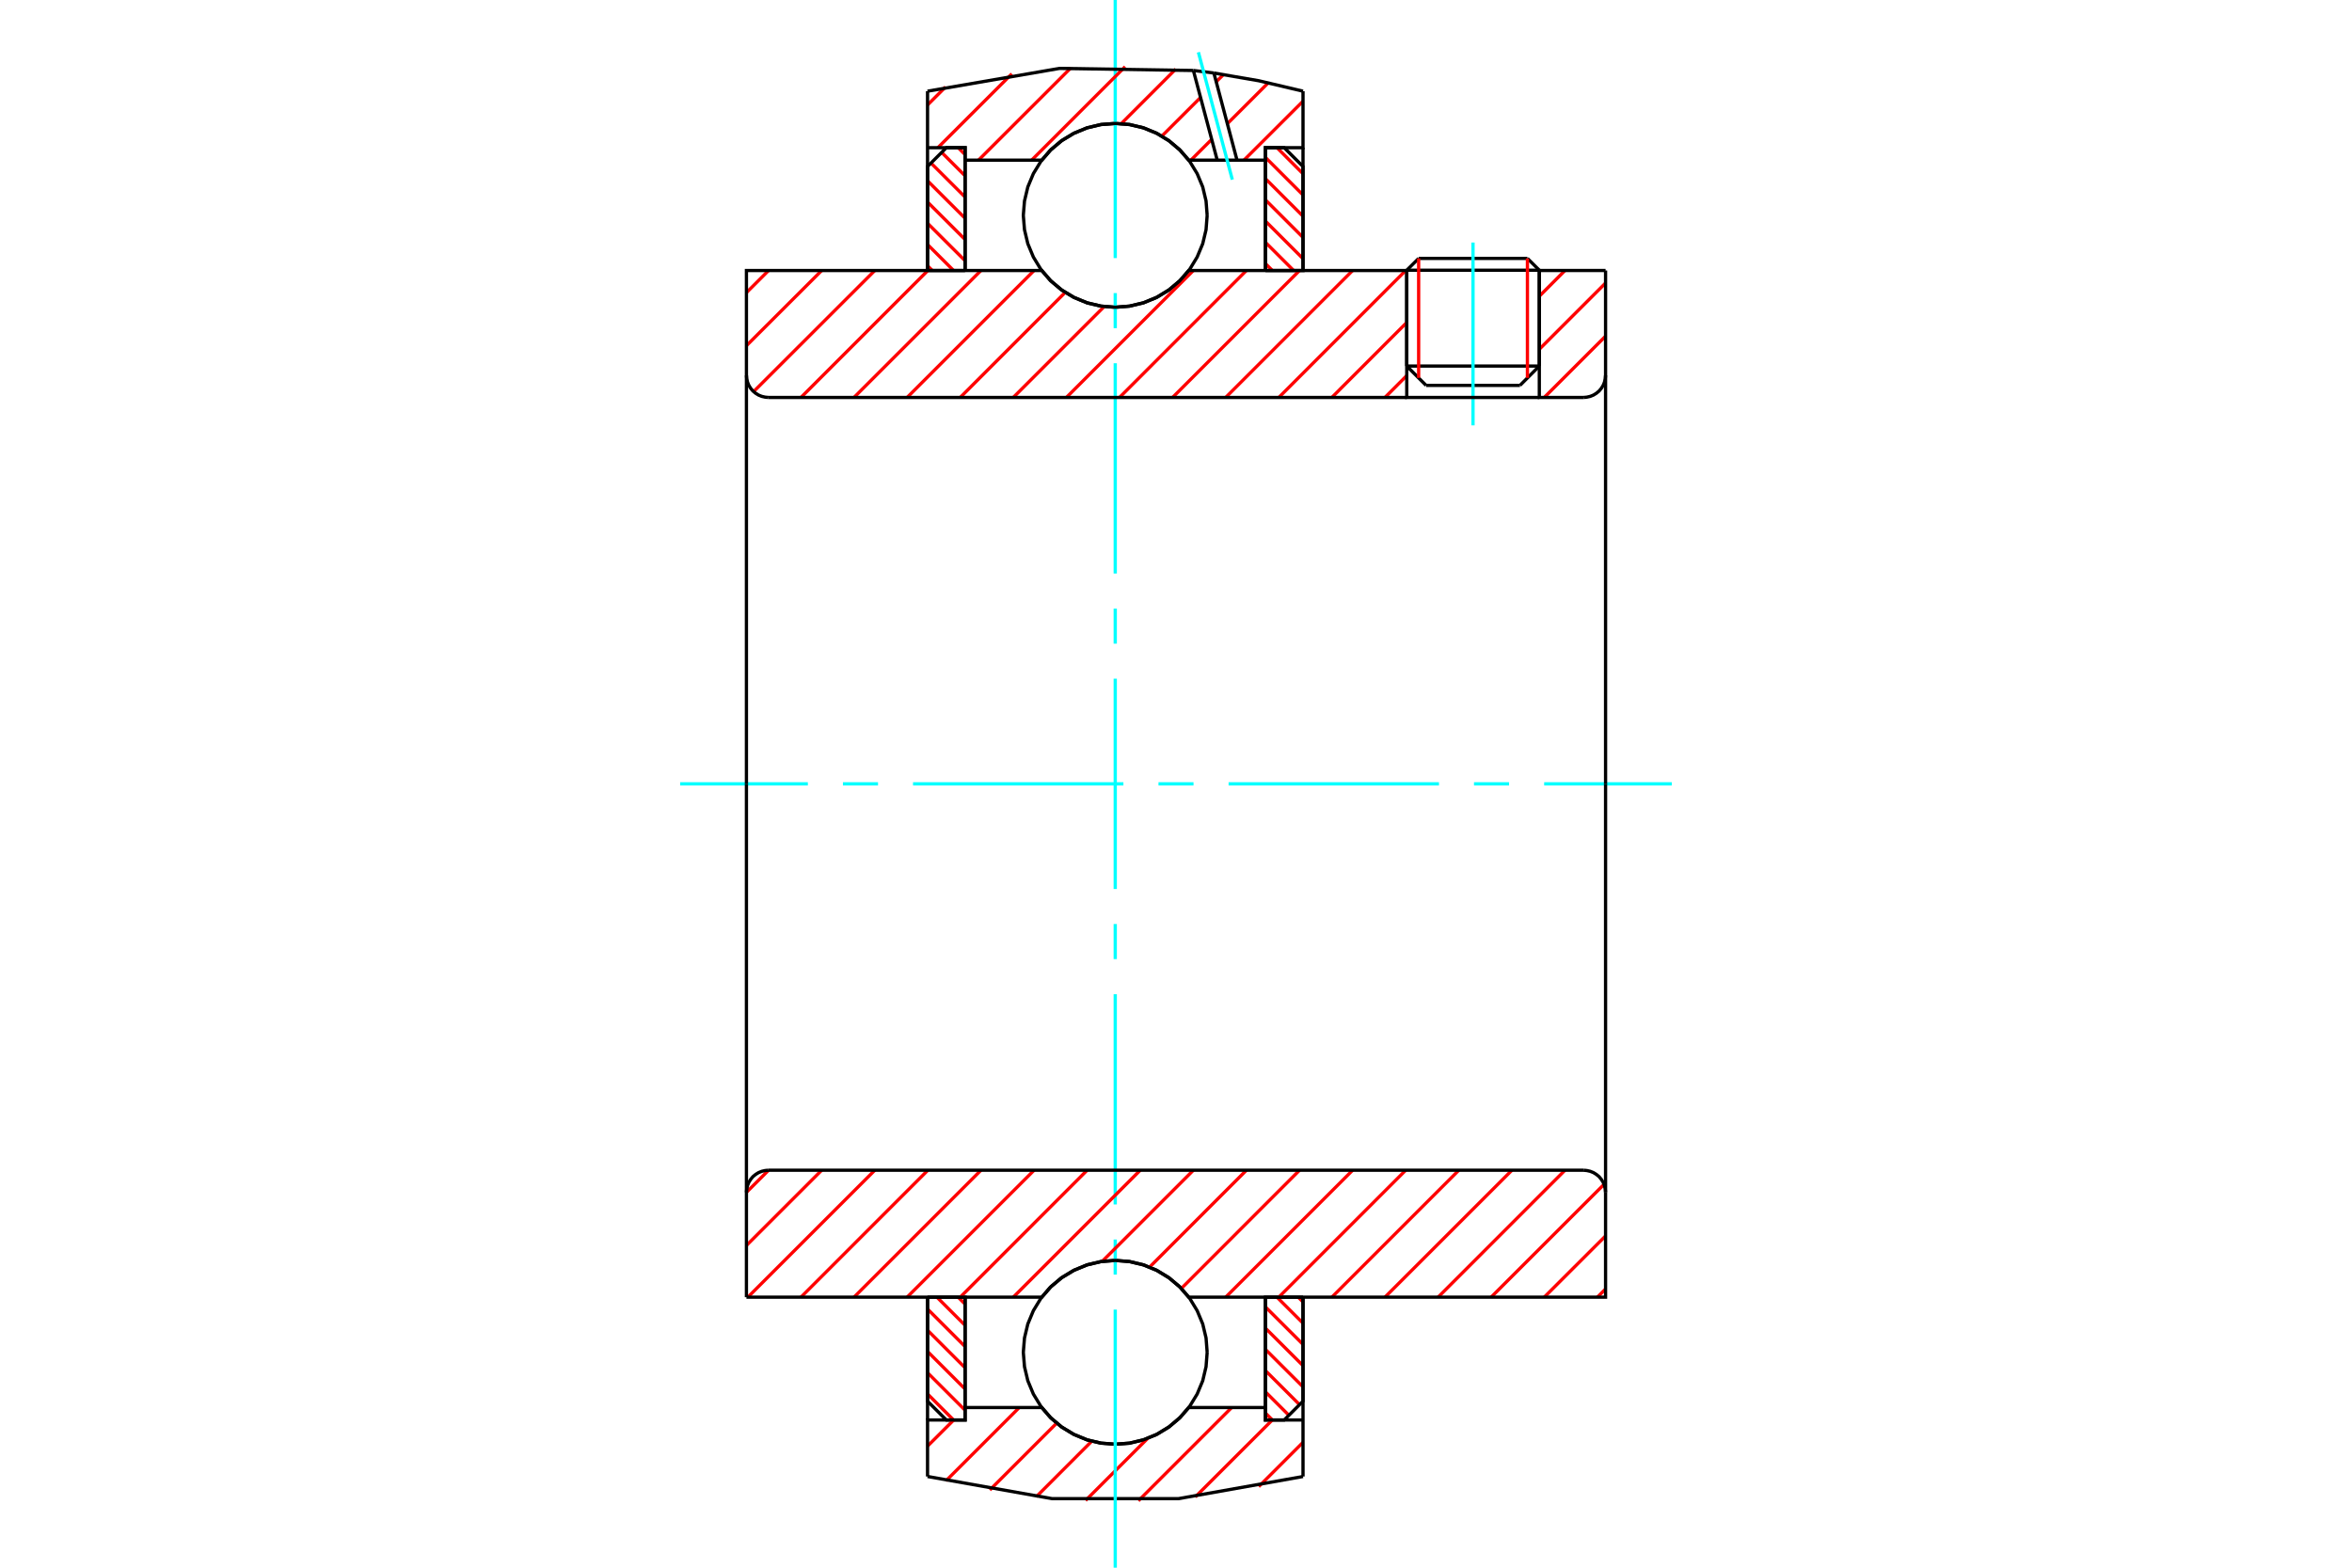 <?xml version="1.0" standalone="no"?>
<!DOCTYPE svg PUBLIC "-//W3C//DTD SVG 1.1//EN"
	"http://www.w3.org/Graphics/SVG/1.1/DTD/svg11.dtd">
<svg xmlns="http://www.w3.org/2000/svg" height="100%" width="100%" viewBox="0 0 36000 24000">
	<rect x="-1800" y="-1200" width="39600" height="26400" style="fill:#FFF"/>
	<g style="fill:none; fill-rule:evenodd" transform="matrix(1 0 0 1 0 0)">
		<g style="fill:none; stroke:#000; stroke-width:50; shape-rendering:geometricPrecision">
			<line x1="23561" y1="4137" x2="21532" y2="4137"/>
			<line x1="21714" y1="3956" x2="23379" y2="3956"/>
			<line x1="21532" y1="5604" x2="23561" y2="5604"/>
			<line x1="23265" y1="5900" x2="21828" y2="5900"/>
			<line x1="21714" y1="3956" x2="21532" y2="4137"/>
			<line x1="23561" y1="4137" x2="23379" y2="3956"/>
			<line x1="23265" y1="5900" x2="23561" y2="5604"/>
			<line x1="21532" y1="5604" x2="21828" y2="5900"/>
			<line x1="21532" y1="4137" x2="21532" y2="5604"/>
			<line x1="23561" y1="5604" x2="23561" y2="4137"/>
		</g>
		<g style="fill:none; stroke:#0FF; stroke-width:50; shape-rendering:geometricPrecision">
			<line x1="22546" y1="6512" x2="22546" y2="3713"/>
		</g>
		<g style="fill:none; stroke:#F00; stroke-width:50; shape-rendering:geometricPrecision">
			<line x1="23379" y1="3956" x2="23379" y2="5785"/>
			<line x1="21714" y1="5785" x2="21714" y2="3956"/>
			<line x1="14197" y1="21340" x2="14595" y2="21739"/>
			<line x1="14197" y1="21015" x2="14772" y2="21590"/>
			<line x1="14197" y1="20690" x2="14772" y2="21265"/>
			<line x1="14197" y1="20365" x2="14772" y2="20940"/>
			<line x1="14197" y1="20040" x2="14772" y2="20615"/>
			<line x1="14341" y1="19859" x2="14772" y2="20290"/>
			<line x1="14666" y1="19859" x2="14772" y2="19965"/>
		</g>
		<g style="fill:none; stroke:#000; stroke-width:50; shape-rendering:geometricPrecision">
			<polyline points="14197,19859 14197,21451 14485,21739 14772,21739 14772,19859 14197,19859"/>
		</g>
		<g style="fill:none; stroke:#0FF; stroke-width:50; shape-rendering:geometricPrecision">
			<line x1="10411" y1="12000" x2="12365" y2="12000"/>
			<line x1="12902" y1="12000" x2="13439" y2="12000"/>
			<line x1="13975" y1="12000" x2="17195" y2="12000"/>
			<line x1="17732" y1="12000" x2="18268" y2="12000"/>
			<line x1="18805" y1="12000" x2="22025" y2="12000"/>
			<line x1="22561" y1="12000" x2="23098" y2="12000"/>
			<line x1="23635" y1="12000" x2="25589" y2="12000"/>
		</g>
		<g style="fill:none; stroke:#F00; stroke-width:50; shape-rendering:geometricPrecision">
			<line x1="14197" y1="4068" x2="14270" y2="4141"/>
			<line x1="14197" y1="3743" x2="14595" y2="4141"/>
			<line x1="14197" y1="3418" x2="14772" y2="3992"/>
			<line x1="14197" y1="3093" x2="14772" y2="3667"/>
			<line x1="14197" y1="2768" x2="14772" y2="3342"/>
			<line x1="14250" y1="2496" x2="14772" y2="3017"/>
			<line x1="14413" y1="2333" x2="14772" y2="2692"/>
			<line x1="14666" y1="2261" x2="14772" y2="2367"/>
		</g>
		<g style="fill:none; stroke:#000; stroke-width:50; shape-rendering:geometricPrecision">
			<polyline points="14772,4141 14772,2261 14485,2261 14197,2549 14197,4141 14772,4141"/>
		</g>
		<g style="fill:none; stroke:#F00; stroke-width:50; shape-rendering:geometricPrecision">
			<line x1="19871" y1="19859" x2="19944" y2="19932"/>
			<line x1="19546" y1="19859" x2="19944" y2="20257"/>
			<line x1="19369" y1="20008" x2="19944" y2="20582"/>
			<line x1="19369" y1="20333" x2="19944" y2="20907"/>
			<line x1="19369" y1="20658" x2="19944" y2="21232"/>
			<line x1="19369" y1="20983" x2="19891" y2="21504"/>
			<line x1="19369" y1="21308" x2="19728" y2="21667"/>
			<line x1="19369" y1="21633" x2="19475" y2="21739"/>
		</g>
		<g style="fill:none; stroke:#000; stroke-width:50; shape-rendering:geometricPrecision">
			<polyline points="19944,19859 19944,21451 19656,21739 19369,21739 19369,19859 19944,19859"/>
		</g>
		<g style="fill:none; stroke:#F00; stroke-width:50; shape-rendering:geometricPrecision">
			<line x1="19546" y1="2261" x2="19944" y2="2660"/>
			<line x1="19369" y1="2410" x2="19944" y2="2985"/>
			<line x1="19369" y1="2735" x2="19944" y2="3310"/>
			<line x1="19369" y1="3060" x2="19944" y2="3635"/>
			<line x1="19369" y1="3385" x2="19944" y2="3960"/>
			<line x1="19369" y1="3710" x2="19800" y2="4141"/>
			<line x1="19369" y1="4035" x2="19475" y2="4141"/>
		</g>
		<g style="fill:none; stroke:#000; stroke-width:50; shape-rendering:geometricPrecision">
			<polyline points="19369,4141 19369,2261 19656,2261 19944,2549 19944,4141 19369,4141"/>
			<polyline points="18477,3297 18460,3077 18409,2862 18324,2658 18209,2470 18065,2302 17897,2158 17709,2043 17505,1958 17291,1907 17070,1890 16850,1907 16636,1958 16432,2043 16243,2158 16075,2302 15932,2470 15817,2658 15732,2862 15681,3077 15663,3297 15681,3517 15732,3731 15817,3935 15932,4124 16075,4292 16243,4435 16432,4550 16636,4635 16850,4686 17070,4704 17291,4686 17505,4635 17709,4550 17897,4435 18065,4292 18209,4124 18324,3935 18409,3731 18460,3517 18477,3297"/>
			<polyline points="18477,20703 18460,20483 18409,20269 18324,20065 18209,19876 18065,19708 17897,19565 17709,19450 17505,19365 17291,19314 17070,19296 16850,19314 16636,19365 16432,19450 16243,19565 16075,19708 15932,19876 15817,20065 15732,20269 15681,20483 15663,20703 15681,20923 15732,21138 15817,21342 15932,21530 16075,21698 16243,21842 16432,21957 16636,22042 16850,22093 17070,22110 17291,22093 17505,22042 17709,21957 17897,21842 18065,21698 18209,21530 18324,21342 18409,21138 18460,20923 18477,20703"/>
		</g>
		<g style="fill:none; stroke:#F00; stroke-width:50; shape-rendering:geometricPrecision">
			<line x1="19944" y1="22081" x2="19266" y2="22759"/>
			<line x1="19474" y1="21739" x2="18295" y2="22917"/>
			<line x1="18852" y1="21548" x2="17424" y2="22976"/>
			<line x1="17568" y1="22019" x2="16616" y2="22971"/>
			<line x1="16711" y1="22063" x2="15861" y2="22914"/>
			<line x1="16174" y1="21787" x2="15150" y2="22811"/>
			<line x1="15601" y1="21548" x2="14479" y2="22670"/>
			<line x1="14789" y1="21548" x2="14772" y2="21565"/>
			<line x1="14598" y1="21739" x2="14197" y2="22139"/>
		</g>
		<g style="fill:none; stroke:#000; stroke-width:50; shape-rendering:geometricPrecision">
			<polyline points="19944,19859 19944,21739 19944,22604"/>
			<polyline points="14197,22604 16103,22943 18038,22943 19944,22604"/>
			<polyline points="14197,22604 14197,21739 14772,21739 14772,21548 14772,19859"/>
			<polyline points="14772,21548 15945,21548 16088,21711 16255,21850 16441,21962 16642,22044 16854,22094 17070,22110 17287,22094 17498,22044 17700,21962 17886,21850 18053,21711 18196,21548 19369,21548 19369,19859"/>
			<polyline points="19369,21548 19369,21739 19944,21739"/>
			<line x1="14197" y1="21739" x2="14197" y2="19859"/>
		</g>
		<g style="fill:none; stroke:#0FF; stroke-width:50; shape-rendering:geometricPrecision">
			<line x1="17070" y1="24000" x2="17070" y2="20049"/>
			<line x1="17070" y1="19513" x2="17070" y2="18976"/>
			<line x1="17070" y1="18439" x2="17070" y2="15220"/>
			<line x1="17070" y1="14683" x2="17070" y2="14146"/>
			<line x1="17070" y1="13610" x2="17070" y2="10390"/>
			<line x1="17070" y1="9854" x2="17070" y2="9317"/>
			<line x1="17070" y1="8780" x2="17070" y2="5561"/>
			<line x1="17070" y1="5024" x2="17070" y2="4487"/>
			<line x1="17070" y1="3951" x2="17070" y2="0"/>
		</g>
		<g style="fill:none; stroke:#F00; stroke-width:50; shape-rendering:geometricPrecision">
			<line x1="19944" y1="1549" x2="19040" y2="2452"/>
			<line x1="19410" y1="1270" x2="18786" y2="1894"/>
			<line x1="18546" y1="2134" x2="18228" y2="2452"/>
			<line x1="18725" y1="1143" x2="18615" y2="1252"/>
			<line x1="18376" y1="1492" x2="17783" y2="2084"/>
			<line x1="17996" y1="1058" x2="17162" y2="1893"/>
			<line x1="17221" y1="1021" x2="15790" y2="2452"/>
			<line x1="16390" y1="1040" x2="14977" y2="2452"/>
			<line x1="15487" y1="1130" x2="14355" y2="2261"/>
			<line x1="14474" y1="1330" x2="14197" y2="1607"/>
		</g>
		<g style="fill:none; stroke:#000; stroke-width:50; shape-rendering:geometricPrecision">
			<polyline points="14197,4141 14197,2261 14197,1396"/>
			<polyline points="18266,1079 16217,1047 14197,1396"/>
			<polyline points="18580,1118 18423,1098 18266,1079"/>
			<polyline points="19944,1396 19266,1236 18580,1118"/>
			<polyline points="19944,1396 19944,2261 19369,2261 19369,2452 19369,4141"/>
			<polyline points="19369,2452 18934,2452 18631,2452 18196,2452 18053,2289 17886,2150 17700,2038 17498,1956 17287,1906 17070,1890 16854,1906 16642,1956 16441,2038 16255,2150 16088,2289 15945,2452 14772,2452 14772,4141"/>
			<polyline points="14772,2452 14772,2261 14197,2261"/>
			<line x1="19944" y1="2261" x2="19944" y2="4141"/>
		</g>
		<g style="fill:none; stroke:#0FF; stroke-width:50; shape-rendering:geometricPrecision">
			<line x1="18862" y1="2750" x2="18343" y2="800"/>
		</g>
		<g style="fill:none; stroke:#000; stroke-width:50; shape-rendering:geometricPrecision">
			<line x1="18631" y1="2452" x2="18266" y2="1079"/>
			<line x1="18934" y1="2452" x2="18580" y2="1118"/>
		</g>
		<g style="fill:none; stroke:#F00; stroke-width:50; shape-rendering:geometricPrecision">
			<line x1="24575" y1="19733" x2="24449" y2="19859"/>
			<line x1="24575" y1="18921" x2="23636" y2="19859"/>
			<line x1="24552" y1="18131" x2="22823" y2="19859"/>
			<line x1="23954" y1="17915" x2="22011" y2="19859"/>
			<line x1="23142" y1="17915" x2="21198" y2="19859"/>
			<line x1="22329" y1="17915" x2="20385" y2="19859"/>
			<line x1="21516" y1="17915" x2="19573" y2="19859"/>
			<line x1="20704" y1="17915" x2="18760" y2="19859"/>
			<line x1="19891" y1="17915" x2="18082" y2="19725"/>
			<line x1="19078" y1="17915" x2="17595" y2="19399"/>
			<line x1="18266" y1="17915" x2="16870" y2="19311"/>
			<line x1="17453" y1="17915" x2="15509" y2="19859"/>
			<line x1="16640" y1="17915" x2="14697" y2="19859"/>
			<line x1="15828" y1="17915" x2="13884" y2="19859"/>
			<line x1="15015" y1="17915" x2="13071" y2="19859"/>
			<line x1="14202" y1="17915" x2="12259" y2="19859"/>
			<line x1="13390" y1="17915" x2="11446" y2="19859"/>
			<line x1="12577" y1="17915" x2="11425" y2="19067"/>
			<line x1="11764" y1="17915" x2="11425" y2="18254"/>
		</g>
		<g style="fill:none; stroke:#000; stroke-width:50; shape-rendering:geometricPrecision">
			<line x1="11425" y1="12000" x2="11425" y2="19859"/>
			<polyline points="11763,17915 11711,17920 11659,17932 11610,17952 11565,17980 11524,18014 11490,18055 11462,18100 11442,18149 11430,18201 11425,18254"/>
			<line x1="11763" y1="17915" x2="24237" y2="17915"/>
			<polyline points="24575,18254 24570,18201 24558,18149 24538,18100 24510,18055 24476,18014 24435,17980 24390,17952 24341,17932 24289,17920 24237,17915"/>
			<polyline points="24575,18254 24575,19859 24000,19859 18196,19859 18053,19696 17886,19557 17700,19445 17498,19363 17287,19313 17070,19296 16854,19313 16642,19363 16441,19445 16255,19557 16088,19696 15945,19859 12000,19859 11425,19859"/>
			<line x1="24575" y1="12000" x2="24575" y2="18254"/>
		</g>
		<g style="fill:none; stroke:#F00; stroke-width:50; shape-rendering:geometricPrecision">
			<line x1="24575" y1="5146" x2="23636" y2="6085"/>
			<line x1="24575" y1="4333" x2="23561" y2="5347"/>
			<line x1="23954" y1="4141" x2="23561" y2="4535"/>
			<line x1="21532" y1="5750" x2="21198" y2="6085"/>
			<line x1="21532" y1="4937" x2="20385" y2="6085"/>
			<line x1="21516" y1="4141" x2="19573" y2="6085"/>
			<line x1="20704" y1="4141" x2="18760" y2="6085"/>
			<line x1="19891" y1="4141" x2="17947" y2="6085"/>
			<line x1="19078" y1="4141" x2="17135" y2="6085"/>
			<line x1="18266" y1="4141" x2="16322" y2="6085"/>
			<line x1="16901" y1="4693" x2="15509" y2="6085"/>
			<line x1="16305" y1="4476" x2="14697" y2="6085"/>
			<line x1="15828" y1="4141" x2="13884" y2="6085"/>
			<line x1="15015" y1="4141" x2="13071" y2="6085"/>
			<line x1="14202" y1="4141" x2="12259" y2="6085"/>
			<line x1="13390" y1="4141" x2="11535" y2="5995"/>
			<line x1="12577" y1="4141" x2="11425" y2="5292"/>
			<line x1="11764" y1="4141" x2="11425" y2="4480"/>
		</g>
		<g style="fill:none; stroke:#000; stroke-width:50; shape-rendering:geometricPrecision">
			<line x1="24575" y1="12000" x2="24575" y2="4141"/>
			<polyline points="24237,6085 24289,6080 24341,6068 24390,6048 24435,6020 24476,5986 24510,5945 24538,5900 24558,5851 24570,5799 24575,5746"/>
			<polyline points="24237,6085 23561,6085 23561,4141"/>
			<polyline points="23561,6085 21532,6085 21532,4141"/>
			<line x1="21532" y1="6085" x2="11763" y2="6085"/>
			<polyline points="11425,5746 11430,5799 11442,5851 11462,5900 11490,5945 11524,5986 11565,6020 11610,6048 11659,6068 11711,6080 11763,6085"/>
			<polyline points="11425,5746 11425,4141 12000,4141 15945,4141 16088,4304 16255,4443 16441,4555 16642,4637 16854,4687 17070,4704 17287,4687 17498,4637 17700,4555 17886,4443 18053,4304 18196,4141 21532,4141"/>
			<line x1="23561" y1="4141" x2="24575" y2="4141"/>
			<line x1="11425" y1="12000" x2="11425" y2="5746"/>
		</g>
	</g>
</svg>
